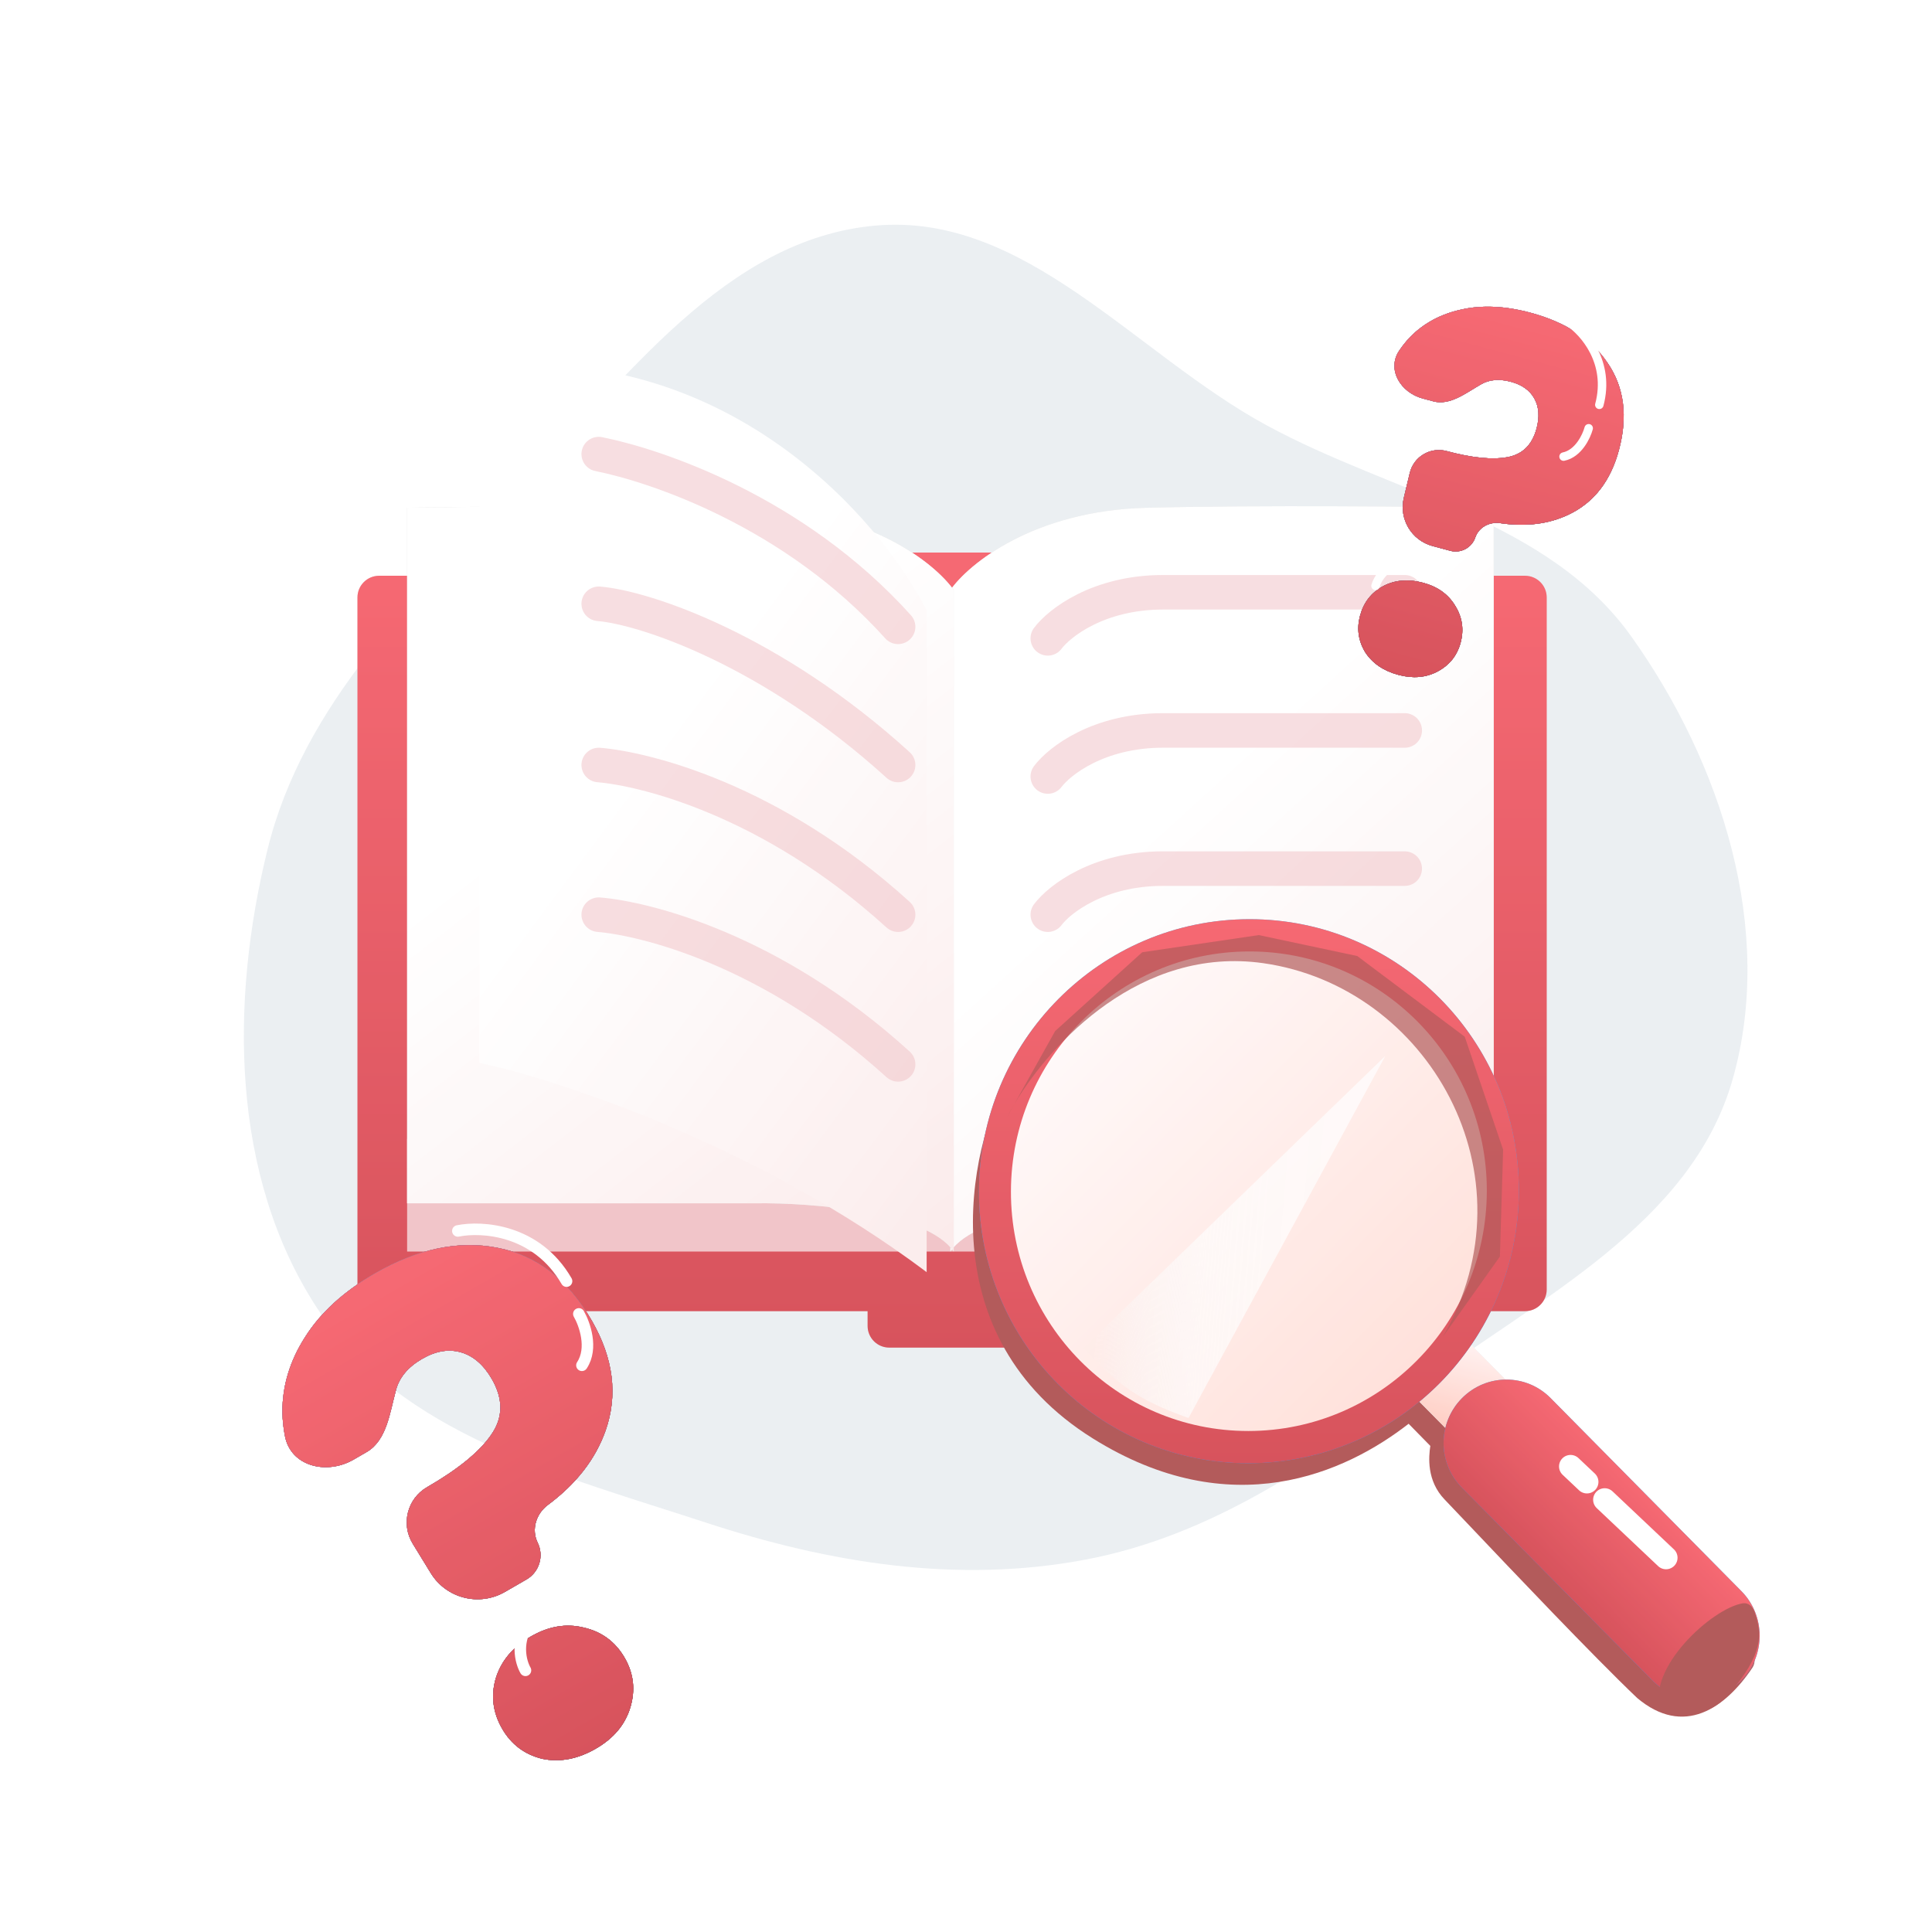 <svg width="268" height="268" viewBox="0 0 268 268" fill="none" xmlns="http://www.w3.org/2000/svg">
<g opacity="0.8">
<path fill-rule="evenodd" clip-rule="evenodd" d="M196.548 192.569C182.346 203.107 167.948 213.058 150.585 216.344C132.821 219.705 115.121 216.847 97.963 211.225C77.923 204.659 55.459 199.068 43.953 181.406C32.036 163.113 31.875 139.056 37.114 117.821C42.088 97.657 57.428 82.837 71.939 67.959C86.651 52.874 100.542 33.101 121.511 31.287C142.249 29.493 157.42 49.05 175.679 58.986C193.241 68.542 214.709 72.033 226.307 88.315C238.792 105.84 246.255 129.018 240.338 149.749C234.597 169.86 213.354 180.1 196.548 192.569Z" fill="#E6EBEF"/>
<path fill-rule="evenodd" clip-rule="evenodd" d="M123.357 76.65C121.696 76.65 120.35 77.996 120.35 79.657V79.867H52.593C50.932 79.867 49.586 81.213 49.586 82.873V178.874C49.586 180.534 50.932 181.88 52.593 181.88H120.35V183.929C120.35 185.59 121.696 186.936 123.357 186.936H141.239C142.899 186.936 144.245 185.59 144.245 183.929V181.88H211.547C213.208 181.88 214.554 180.534 214.554 178.874V82.873C214.554 81.213 213.208 79.867 211.547 79.867H144.245V79.657C144.245 77.996 142.899 76.65 141.239 76.65H123.357Z" fill="#D9D9D9"/>
<path fill-rule="evenodd" clip-rule="evenodd" d="M123.357 76.65C121.696 76.65 120.35 77.996 120.35 79.657V79.867H52.593C50.932 79.867 49.586 81.213 49.586 82.873V178.874C49.586 180.534 50.932 181.88 52.593 181.88H120.35V183.929C120.35 185.59 121.696 186.936 123.357 186.936H141.239C142.899 186.936 144.245 185.59 144.245 183.929V181.88H211.547C213.208 181.88 214.554 180.534 214.554 178.874V82.873C214.554 81.213 213.208 79.867 211.547 79.867H144.245V79.657C144.245 77.996 142.899 76.65 141.239 76.65H123.357Z" fill="url(#paint0_linear_1177_9471)"/>
<rect x="56.474" y="157.986" width="151.182" height="15.624" fill="#EEB7BB"/>
<path d="M131.837 81.846V173.61C135.593 168.055 151.522 166.831 159.017 166.914H207.199V70.437C197.645 70.272 174.633 70.04 159.017 70.437C143.401 70.834 134.391 78.208 131.837 81.846Z" fill="#D9D9D9"/>
<path d="M131.837 81.846V173.61C135.593 168.055 151.522 166.831 159.017 166.914H207.199V70.437C197.645 70.272 174.633 70.04 159.017 70.437C143.401 70.834 134.391 78.208 131.837 81.846Z" fill="url(#paint1_linear_1177_9471)"/>
<path d="M132.295 81.846V173.61C128.517 168.055 112.491 166.831 104.95 166.914H56.474V70.437C66.087 70.272 89.239 70.04 104.95 70.437C120.661 70.834 129.726 78.208 132.295 81.846Z" fill="#D9D9D9"/>
<path d="M132.295 81.846V173.61C128.517 168.055 112.491 166.831 104.95 166.914H56.474V70.437C66.087 70.272 89.239 70.04 104.95 70.437C120.661 70.834 129.726 78.208 132.295 81.846Z" fill="url(#paint2_linear_1177_9471)"/>
<g filter="url(#filter0_d_1177_9471)">
<path d="M70.263 48.088C104.346 44.318 125.821 69.009 132.299 81.825V173.61C108.78 155.948 81.143 146.902 70.263 144.586V48.088Z" fill="url(#paint3_linear_1177_9471)"/>
</g>
<path opacity="0.56" d="M83.053 62.992C91.039 64.59 110.206 70.978 124.581 86.95" stroke="#EEB7BB" stroke-width="4.792" stroke-linecap="round"/>
<path opacity="0.56" d="M83.053 83.756C89.442 84.288 107.011 90.145 124.581 106.117" stroke="#EEB7BB" stroke-width="4.792" stroke-linecap="round"/>
<path opacity="0.56" d="M83.053 106.117C89.442 106.649 107.011 110.909 124.581 126.881" stroke="#EEB7BB" stroke-width="4.792" stroke-linecap="round"/>
<path opacity="0.56" d="M83.053 126.881C89.442 127.413 107.011 131.672 124.581 147.644" stroke="#EEB7BB" stroke-width="4.792" stroke-linecap="round"/>
<path opacity="0.56" d="M145.345 88.548C146.942 86.418 152.373 82.159 161.317 82.159H194.858" stroke="#EEB7BB" stroke-width="4.792" stroke-linecap="round"/>
<path opacity="0.56" d="M145.345 107.714C146.942 105.585 152.373 101.325 161.317 101.325H194.858" stroke="#EEB7BB" stroke-width="4.792" stroke-linecap="round"/>
<path opacity="0.56" d="M145.345 126.881C146.942 124.751 152.373 120.492 161.317 120.492H194.858" stroke="#EEB7BB" stroke-width="4.792" stroke-linecap="round"/>
<g filter="url(#filter1_d_1177_9471)">
<path fill-rule="evenodd" clip-rule="evenodd" d="M142.852 145.581C137.033 156.131 131.919 181.904 154.504 196.005C173.737 208.014 189.565 200.78 198.316 193.972L201.326 197.043C201.103 198.525 200.778 201.869 203.333 204.504C203.884 205.072 205.078 206.331 206.688 208.03C212.549 214.211 223.938 226.222 230.016 232.01C236.467 237.451 242.203 233.476 246.008 227.808C249.813 222.141 217.755 197.296 201.766 185.891L200.395 187.81L142.852 145.581Z" fill="#A03232"/>
<g filter="url(#filter2_i_1177_9471)">
<path d="M212.522 189.736L199.244 176.296L191.741 183.864L205.019 197.304L212.522 189.736Z" fill="url(#paint4_linear_1177_9471)"/>
<path d="M212.522 189.736L199.244 176.296L191.741 183.864L205.019 197.304L212.522 189.736Z" fill="url(#paint5_linear_1177_9471)"/>
</g>
<path d="M244.481 217.194L218.006 190.406C214.624 186.984 209.125 186.989 205.724 190.418C202.324 193.847 202.309 199.401 205.692 202.824L232.166 229.612C235.549 233.035 241.048 233.029 244.448 229.6C247.849 226.171 247.863 220.617 244.481 217.194Z" fill="url(#paint6_linear_1177_9471)"/>
<path d="M244.481 217.194L218.006 190.406C214.624 186.984 209.125 186.989 205.724 190.418C202.324 193.847 202.309 199.401 205.692 202.824L232.166 229.612C235.549 233.035 241.048 233.029 244.448 229.6C247.849 226.171 247.863 220.617 244.481 217.194Z" fill="url(#paint7_linear_1177_9471)"/>
<path d="M176.086 199.448C196.766 199.433 213.565 182.527 213.607 161.688C213.649 140.848 196.918 123.966 176.238 123.981C155.558 123.996 138.759 140.902 138.717 161.742C138.675 182.581 155.406 199.463 176.086 199.448Z" fill="url(#paint8_linear_1177_9471)"/>
<path d="M176.086 199.448C196.766 199.433 213.565 182.527 213.607 161.688C213.649 140.848 196.918 123.966 176.238 123.981C155.558 123.996 138.759 140.902 138.717 161.742C138.675 182.581 155.406 199.463 176.086 199.448Z" fill="url(#paint9_linear_1177_9471)"/>
<path d="M176.089 194.976C194.318 194.963 209.126 180.061 209.163 161.691C209.2 143.322 194.452 128.441 176.223 128.454C157.994 128.467 143.187 143.369 143.15 161.739C143.113 180.108 157.86 194.989 176.089 194.976Z" fill="url(#paint10_linear_1177_9471)"/>
<g opacity="0.7" filter="url(#filter3_f_1177_9471)">
<path d="M142.621 151.419C142.921 150.84 143.264 150.223 143.65 149.577L149.283 139.498L161.357 128.566L177.528 126.185L191.192 129.088L206.103 140.284L211.427 155.958L210.979 170.777L203.062 181.916C216.046 159.38 200.949 133.308 178.136 130.08C161.175 127.681 148.724 141.097 143.65 149.577L142.621 151.419Z" fill="#A03232"/>
</g>
<path opacity="0.7" d="M195.083 142.949L153.243 183.473C157.92 188.612 161.06 190.805 167.785 193.174L195.083 142.949Z" fill="url(#paint11_linear_1177_9471)"/>
<path d="M244.625 218.887C240.374 219.616 231.328 227.871 233.257 233.653C233.323 234.558 239.256 235.481 242.678 231.548C247.681 225.798 247.317 223.051 246.329 220.145C246.069 219.378 245.488 218.739 244.625 218.887Z" fill="#A03232"/>
<path d="M225.508 204.512L234.023 212.558" stroke="white" stroke-width="3.194" stroke-linecap="round"/>
<path d="M220.778 199.892L223.05 202.039" stroke="white" stroke-width="3.194" stroke-linecap="round"/>
</g>
<g filter="url(#filter4_d_1177_9471)">
<path d="M51.969 170.235C57.942 166.786 63.618 165.593 68.996 166.656C74.429 167.686 78.789 171.048 82.076 176.741C85.105 181.988 85.743 187.09 83.99 192.046C82.592 195.98 79.928 199.406 76 202.323C74.362 203.539 73.68 205.73 74.58 207.56C75.487 209.404 74.809 211.635 73.029 212.663L70.036 214.391C66.471 216.449 61.915 215.294 59.761 211.785L57.256 207.703C55.593 204.994 56.492 201.447 59.245 199.858C63.544 197.376 66.504 194.96 68.125 192.61C69.802 190.228 69.834 187.642 68.223 184.851C67.095 182.897 65.679 181.669 63.973 181.165C62.268 180.661 60.467 180.957 58.568 182.053C56.559 183.213 55.334 184.702 54.894 186.519C54.062 189.619 53.624 193.392 50.843 194.997L49.026 196.046C45.329 198.181 40.371 197.003 39.536 192.816C39.316 191.709 39.194 190.589 39.172 189.456C39.156 185.819 40.204 182.348 42.316 179.045C44.452 175.654 47.67 172.717 51.969 170.235ZM82.646 236.134C80.134 237.585 77.649 238.052 75.192 237.535C72.759 236.931 70.914 235.54 69.657 233.363C68.368 231.131 68.07 228.81 68.763 226.4C69.512 223.958 71.143 222.012 73.655 220.562C76.112 219.144 78.557 218.737 80.99 219.341C83.479 219.913 85.368 221.316 86.657 223.548C87.914 225.725 88.168 228.035 87.419 230.476C86.693 232.83 85.102 234.716 82.646 236.134Z" fill="black"/>
<path d="M51.969 170.235C57.942 166.786 63.618 165.593 68.996 166.656C74.429 167.686 78.789 171.048 82.076 176.741C85.105 181.988 85.743 187.09 83.99 192.046C82.592 195.98 79.928 199.406 76 202.323C74.362 203.539 73.68 205.73 74.58 207.56C75.487 209.404 74.809 211.635 73.029 212.663L70.036 214.391C66.471 216.449 61.915 215.294 59.761 211.785L57.256 207.703C55.593 204.994 56.492 201.447 59.245 199.858C63.544 197.376 66.504 194.96 68.125 192.61C69.802 190.228 69.834 187.642 68.223 184.851C67.095 182.897 65.679 181.669 63.973 181.165C62.268 180.661 60.467 180.957 58.568 182.053C56.559 183.213 55.334 184.702 54.894 186.519C54.062 189.619 53.624 193.392 50.843 194.997L49.026 196.046C45.329 198.181 40.371 197.003 39.536 192.816C39.316 191.709 39.194 190.589 39.172 189.456C39.156 185.819 40.204 182.348 42.316 179.045C44.452 175.654 47.67 172.717 51.969 170.235ZM82.646 236.134C80.134 237.585 77.649 238.052 75.192 237.535C72.759 236.931 70.914 235.54 69.657 233.363C68.368 231.131 68.07 228.81 68.763 226.4C69.512 223.958 71.143 222.012 73.655 220.562C76.112 219.144 78.557 218.737 80.99 219.341C83.479 219.913 85.368 221.316 86.657 223.548C87.914 225.725 88.168 228.035 87.419 230.476C86.693 232.83 85.102 234.716 82.646 236.134Z" fill="url(#paint12_linear_1177_9471)"/>
<path d="M51.969 170.235C57.942 166.786 63.618 165.593 68.996 166.656C74.429 167.686 78.789 171.048 82.076 176.741C85.105 181.988 85.743 187.09 83.99 192.046C82.592 195.98 79.928 199.406 76 202.323C74.362 203.539 73.68 205.73 74.58 207.56C75.487 209.404 74.809 211.635 73.029 212.663L70.036 214.391C66.471 216.449 61.915 215.294 59.761 211.785L57.256 207.703C55.593 204.994 56.492 201.447 59.245 199.858C63.544 197.376 66.504 194.96 68.125 192.61C69.802 190.228 69.834 187.642 68.223 184.851C67.095 182.897 65.679 181.669 63.973 181.165C62.268 180.661 60.467 180.957 58.568 182.053C56.559 183.213 55.334 184.702 54.894 186.519C54.062 189.619 53.624 193.392 50.843 194.997L49.026 196.046C45.329 198.181 40.371 197.003 39.536 192.816C39.316 191.709 39.194 190.589 39.172 189.456C39.156 185.819 40.204 182.348 42.316 179.045C44.452 175.654 47.67 172.717 51.969 170.235ZM82.646 236.134C80.134 237.585 77.649 238.052 75.192 237.535C72.759 236.931 70.914 235.54 69.657 233.363C68.368 231.131 68.07 228.81 68.763 226.4C69.512 223.958 71.143 222.012 73.655 220.562C76.112 219.144 78.557 218.737 80.99 219.341C83.479 219.913 85.368 221.316 86.657 223.548C87.914 225.725 88.168 228.035 87.419 230.476C86.693 232.83 85.102 234.716 82.646 236.134Z" fill="url(#paint13_linear_1177_9471)"/>
<path d="M51.969 170.235C57.942 166.786 63.618 165.593 68.996 166.656C74.429 167.686 78.789 171.048 82.076 176.741C85.105 181.988 85.743 187.09 83.99 192.046C82.592 195.98 79.928 199.406 76 202.323C74.362 203.539 73.68 205.73 74.58 207.56C75.487 209.404 74.809 211.635 73.029 212.663L70.036 214.391C66.471 216.449 61.915 215.294 59.761 211.785L57.256 207.703C55.593 204.994 56.492 201.447 59.245 199.858C63.544 197.376 66.504 194.96 68.125 192.61C69.802 190.228 69.834 187.642 68.223 184.851C67.095 182.897 65.679 181.669 63.973 181.165C62.268 180.661 60.467 180.957 58.568 182.053C56.559 183.213 55.334 184.702 54.894 186.519C54.062 189.619 53.624 193.392 50.843 194.997L49.026 196.046C45.329 198.181 40.371 197.003 39.536 192.816C39.316 191.709 39.194 190.589 39.172 189.456C39.156 185.819 40.204 182.348 42.316 179.045C44.452 175.654 47.67 172.717 51.969 170.235ZM82.646 236.134C80.134 237.585 77.649 238.052 75.192 237.535C72.759 236.931 70.914 235.54 69.657 233.363C68.368 231.131 68.07 228.81 68.763 226.4C69.512 223.958 71.143 222.012 73.655 220.562C76.112 219.144 78.557 218.737 80.99 219.341C83.479 219.913 85.368 221.316 86.657 223.548C87.914 225.725 88.168 228.035 87.419 230.476C86.693 232.83 85.102 234.716 82.646 236.134Z" fill="url(#paint14_linear_1177_9471)"/>
<path d="M51.969 170.235C57.942 166.786 63.618 165.593 68.996 166.656C74.429 167.686 78.789 171.048 82.076 176.741C85.105 181.988 85.743 187.09 83.99 192.046C82.592 195.98 79.928 199.406 76 202.323C74.362 203.539 73.68 205.73 74.58 207.56C75.487 209.404 74.809 211.635 73.029 212.663L70.036 214.391C66.471 216.449 61.915 215.294 59.761 211.785L57.256 207.703C55.593 204.994 56.492 201.447 59.245 199.858C63.544 197.376 66.504 194.96 68.125 192.61C69.802 190.228 69.834 187.642 68.223 184.851C67.095 182.897 65.679 181.669 63.973 181.165C62.268 180.661 60.467 180.957 58.568 182.053C56.559 183.213 55.334 184.702 54.894 186.519C54.062 189.619 53.624 193.392 50.843 194.997L49.026 196.046C45.329 198.181 40.371 197.003 39.536 192.816C39.316 191.709 39.194 190.589 39.172 189.456C39.156 185.819 40.204 182.348 42.316 179.045C44.452 175.654 47.67 172.717 51.969 170.235ZM82.646 236.134C80.134 237.585 77.649 238.052 75.192 237.535C72.759 236.931 70.914 235.54 69.657 233.363C68.368 231.131 68.07 228.81 68.763 226.4C69.512 223.958 71.143 222.012 73.655 220.562C76.112 219.144 78.557 218.737 80.99 219.341C83.479 219.913 85.368 221.316 86.657 223.548C87.914 225.725 88.168 228.035 87.419 230.476C86.693 232.83 85.102 234.716 82.646 236.134Z" fill="url(#paint15_linear_1177_9471)"/>
<path d="M51.969 170.235C57.942 166.786 63.618 165.593 68.996 166.656C74.429 167.686 78.789 171.048 82.076 176.741C85.105 181.988 85.743 187.09 83.99 192.046C82.592 195.98 79.928 199.406 76 202.323C74.362 203.539 73.68 205.73 74.58 207.56C75.487 209.404 74.809 211.635 73.029 212.663L70.036 214.391C66.471 216.449 61.915 215.294 59.761 211.785L57.256 207.703C55.593 204.994 56.492 201.447 59.245 199.858C63.544 197.376 66.504 194.96 68.125 192.61C69.802 190.228 69.834 187.642 68.223 184.851C67.095 182.897 65.679 181.669 63.973 181.165C62.268 180.661 60.467 180.957 58.568 182.053C56.559 183.213 55.334 184.702 54.894 186.519C54.062 189.619 53.624 193.392 50.843 194.997L49.026 196.046C45.329 198.181 40.371 197.003 39.536 192.816C39.316 191.709 39.194 190.589 39.172 189.456C39.156 185.819 40.204 182.348 42.316 179.045C44.452 175.654 47.67 172.717 51.969 170.235ZM82.646 236.134C80.134 237.585 77.649 238.052 75.192 237.535C72.759 236.931 70.914 235.54 69.657 233.363C68.368 231.131 68.07 228.81 68.763 226.4C69.512 223.958 71.143 222.012 73.655 220.562C76.112 219.144 78.557 218.737 80.99 219.341C83.479 219.913 85.368 221.316 86.657 223.548C87.914 225.725 88.168 228.035 87.419 230.476C86.693 232.83 85.102 234.716 82.646 236.134Z" fill="url(#paint16_linear_1177_9471)"/>
</g>
<g filter="url(#filter5_d_1177_9471)">
<path d="M212.296 38.645C217.197 39.958 220.769 42.289 223.014 45.639C225.304 49.002 225.823 53.018 224.572 57.689C223.418 61.994 221.096 64.979 217.606 66.645C214.833 67.964 211.666 68.361 208.105 67.835C206.621 67.615 205.126 68.4 204.643 69.821C204.155 71.251 202.642 72.059 201.182 71.668L198.726 71.01C195.801 70.226 194.032 67.255 194.737 64.31L195.557 60.884C196.101 58.61 198.414 57.233 200.673 57.838C204.2 58.783 206.996 59.066 209.061 58.687C211.172 58.32 212.534 56.992 213.148 54.702C213.577 53.099 213.48 51.723 212.855 50.574C212.23 49.425 211.139 48.642 209.581 48.224C207.932 47.783 206.521 47.92 205.347 48.636C203.302 49.817 201.112 51.55 198.831 50.939L197.339 50.539C194.306 49.727 192.34 46.535 194.083 43.924C194.544 43.233 195.064 42.587 195.641 41.986C197.525 40.086 199.876 38.826 202.693 38.207C205.568 37.554 208.769 37.7 212.296 38.645ZM193.975 88.879C191.914 88.326 190.379 87.277 189.37 85.73C188.418 84.15 188.182 82.467 188.661 80.681C189.151 78.85 190.204 77.487 191.817 76.595C193.477 75.714 195.338 75.55 197.399 76.102C199.414 76.642 200.897 77.702 201.849 79.282C202.846 80.875 203.099 82.587 202.608 84.419C202.129 86.204 201.06 87.538 199.401 88.418C197.799 89.265 195.991 89.419 193.975 88.879Z" fill="black"/>
<path d="M212.296 38.645C217.197 39.958 220.769 42.289 223.014 45.639C225.304 49.002 225.823 53.018 224.572 57.689C223.418 61.994 221.096 64.979 217.606 66.645C214.833 67.964 211.666 68.361 208.105 67.835C206.621 67.615 205.126 68.4 204.643 69.821C204.155 71.251 202.642 72.059 201.182 71.668L198.726 71.01C195.801 70.226 194.032 67.255 194.737 64.31L195.557 60.884C196.101 58.61 198.414 57.233 200.673 57.838C204.2 58.783 206.996 59.066 209.061 58.687C211.172 58.32 212.534 56.992 213.148 54.702C213.577 53.099 213.48 51.723 212.855 50.574C212.23 49.425 211.139 48.642 209.581 48.224C207.932 47.783 206.521 47.92 205.347 48.636C203.302 49.817 201.112 51.55 198.831 50.939L197.339 50.539C194.306 49.727 192.34 46.535 194.083 43.924C194.544 43.233 195.064 42.587 195.641 41.986C197.525 40.086 199.876 38.826 202.693 38.207C205.568 37.554 208.769 37.7 212.296 38.645ZM193.975 88.879C191.914 88.326 190.379 87.277 189.37 85.73C188.418 84.15 188.182 82.467 188.661 80.681C189.151 78.85 190.204 77.487 191.817 76.595C193.477 75.714 195.338 75.55 197.399 76.102C199.414 76.642 200.897 77.702 201.849 79.282C202.846 80.875 203.099 82.587 202.608 84.419C202.129 86.204 201.06 87.538 199.401 88.418C197.799 89.265 195.991 89.419 193.975 88.879Z" fill="url(#paint17_linear_1177_9471)"/>
<path d="M212.296 38.645C217.197 39.958 220.769 42.289 223.014 45.639C225.304 49.002 225.823 53.018 224.572 57.689C223.418 61.994 221.096 64.979 217.606 66.645C214.833 67.964 211.666 68.361 208.105 67.835C206.621 67.615 205.126 68.4 204.643 69.821C204.155 71.251 202.642 72.059 201.182 71.668L198.726 71.01C195.801 70.226 194.032 67.255 194.737 64.31L195.557 60.884C196.101 58.61 198.414 57.233 200.673 57.838C204.2 58.783 206.996 59.066 209.061 58.687C211.172 58.32 212.534 56.992 213.148 54.702C213.577 53.099 213.48 51.723 212.855 50.574C212.23 49.425 211.139 48.642 209.581 48.224C207.932 47.783 206.521 47.92 205.347 48.636C203.302 49.817 201.112 51.55 198.831 50.939L197.339 50.539C194.306 49.727 192.34 46.535 194.083 43.924C194.544 43.233 195.064 42.587 195.641 41.986C197.525 40.086 199.876 38.826 202.693 38.207C205.568 37.554 208.769 37.7 212.296 38.645ZM193.975 88.879C191.914 88.326 190.379 87.277 189.37 85.73C188.418 84.15 188.182 82.467 188.661 80.681C189.151 78.85 190.204 77.487 191.817 76.595C193.477 75.714 195.338 75.55 197.399 76.102C199.414 76.642 200.897 77.702 201.849 79.282C202.846 80.875 203.099 82.587 202.608 84.419C202.129 86.204 201.06 87.538 199.401 88.418C197.799 89.265 195.991 89.419 193.975 88.879Z" fill="url(#paint18_linear_1177_9471)"/>
<path d="M212.296 38.645C217.197 39.958 220.769 42.289 223.014 45.639C225.304 49.002 225.823 53.018 224.572 57.689C223.418 61.994 221.096 64.979 217.606 66.645C214.833 67.964 211.666 68.361 208.105 67.835C206.621 67.615 205.126 68.4 204.643 69.821C204.155 71.251 202.642 72.059 201.182 71.668L198.726 71.01C195.801 70.226 194.032 67.255 194.737 64.31L195.557 60.884C196.101 58.61 198.414 57.233 200.673 57.838C204.2 58.783 206.996 59.066 209.061 58.687C211.172 58.32 212.534 56.992 213.148 54.702C213.577 53.099 213.48 51.723 212.855 50.574C212.23 49.425 211.139 48.642 209.581 48.224C207.932 47.783 206.521 47.92 205.347 48.636C203.302 49.817 201.112 51.55 198.831 50.939L197.339 50.539C194.306 49.727 192.34 46.535 194.083 43.924C194.544 43.233 195.064 42.587 195.641 41.986C197.525 40.086 199.876 38.826 202.693 38.207C205.568 37.554 208.769 37.7 212.296 38.645ZM193.975 88.879C191.914 88.326 190.379 87.277 189.37 85.73C188.418 84.15 188.182 82.467 188.661 80.681C189.151 78.85 190.204 77.487 191.817 76.595C193.477 75.714 195.338 75.55 197.399 76.102C199.414 76.642 200.897 77.702 201.849 79.282C202.846 80.875 203.099 82.587 202.608 84.419C202.129 86.204 201.06 87.538 199.401 88.418C197.799 89.265 195.991 89.419 193.975 88.879Z" fill="url(#paint19_linear_1177_9471)"/>
<path d="M212.296 38.645C217.197 39.958 220.769 42.289 223.014 45.639C225.304 49.002 225.823 53.018 224.572 57.689C223.418 61.994 221.096 64.979 217.606 66.645C214.833 67.964 211.666 68.361 208.105 67.835C206.621 67.615 205.126 68.4 204.643 69.821C204.155 71.251 202.642 72.059 201.182 71.668L198.726 71.01C195.801 70.226 194.032 67.255 194.737 64.31L195.557 60.884C196.101 58.61 198.414 57.233 200.673 57.838C204.2 58.783 206.996 59.066 209.061 58.687C211.172 58.32 212.534 56.992 213.148 54.702C213.577 53.099 213.48 51.723 212.855 50.574C212.23 49.425 211.139 48.642 209.581 48.224C207.932 47.783 206.521 47.92 205.347 48.636C203.302 49.817 201.112 51.55 198.831 50.939L197.339 50.539C194.306 49.727 192.34 46.535 194.083 43.924C194.544 43.233 195.064 42.587 195.641 41.986C197.525 40.086 199.876 38.826 202.693 38.207C205.568 37.554 208.769 37.7 212.296 38.645ZM193.975 88.879C191.914 88.326 190.379 87.277 189.37 85.73C188.418 84.15 188.182 82.467 188.661 80.681C189.151 78.85 190.204 77.487 191.817 76.595C193.477 75.714 195.338 75.55 197.399 76.102C199.414 76.642 200.897 77.702 201.849 79.282C202.846 80.875 203.099 82.587 202.608 84.419C202.129 86.204 201.06 87.538 199.401 88.418C197.799 89.265 195.991 89.419 193.975 88.879Z" fill="url(#paint20_linear_1177_9471)"/>
<path d="M212.296 38.645C217.197 39.958 220.769 42.289 223.014 45.639C225.304 49.002 225.823 53.018 224.572 57.689C223.418 61.994 221.096 64.979 217.606 66.645C214.833 67.964 211.666 68.361 208.105 67.835C206.621 67.615 205.126 68.4 204.643 69.821C204.155 71.251 202.642 72.059 201.182 71.668L198.726 71.01C195.801 70.226 194.032 67.255 194.737 64.31L195.557 60.884C196.101 58.61 198.414 57.233 200.673 57.838C204.2 58.783 206.996 59.066 209.061 58.687C211.172 58.32 212.534 56.992 213.148 54.702C213.577 53.099 213.48 51.723 212.855 50.574C212.23 49.425 211.139 48.642 209.581 48.224C207.932 47.783 206.521 47.92 205.347 48.636C203.302 49.817 201.112 51.55 198.831 50.939L197.339 50.539C194.306 49.727 192.34 46.535 194.083 43.924C194.544 43.233 195.064 42.587 195.641 41.986C197.525 40.086 199.876 38.826 202.693 38.207C205.568 37.554 208.769 37.7 212.296 38.645ZM193.975 88.879C191.914 88.326 190.379 87.277 189.37 85.73C188.418 84.15 188.182 82.467 188.661 80.681C189.151 78.85 190.204 77.487 191.817 76.595C193.477 75.714 195.338 75.55 197.399 76.102C199.414 76.642 200.897 77.702 201.849 79.282C202.846 80.875 203.099 82.587 202.608 84.419C202.129 86.204 201.06 87.538 199.401 88.418C197.799 89.265 195.991 89.419 193.975 88.879Z" fill="url(#paint21_linear_1177_9471)"/>
</g>
<path d="M63.511 170.751C66.808 170.077 74.441 170.524 78.592 177.714" stroke="white" stroke-width="1.597" stroke-linecap="round"/>
<path d="M72.892 231.703C72.227 230.551 71.428 227.571 73.554 224.868" stroke="white" stroke-width="1.597" stroke-linecap="round"/>
<path d="M80.294 182.261C81.092 183.644 82.295 187.005 80.722 189.389" stroke="white" stroke-width="1.597" stroke-linecap="round"/>
<path d="M217.63 44.69C219.696 46.054 223.433 50.257 221.852 56.156" stroke="white" stroke-width="1.174" stroke-linecap="round"/>
<path d="M190.808 81.272C191.062 80.327 192.196 78.361 194.708 78.062" stroke="white" stroke-width="1.174" stroke-linecap="round"/>
<path d="M220.376 59.407C220.072 60.542 218.949 62.916 216.891 63.337" stroke="white" stroke-width="1.174" stroke-linecap="round"/>
</g>
<defs>
<filter id="filter0_d_1177_9471" x="62.897" y="46.949" width="69.402" height="133.125" filterUnits="userSpaceOnUse" color-interpolation-filters="sRGB">
<feFlood flood-opacity="0" result="BackgroundImageFix"/>
<feColorMatrix in="SourceAlpha" type="matrix" values="0 0 0 0 0 0 0 0 0 0 0 0 0 0 0 0 0 0 127 0" result="hardAlpha"/>
<feOffset dx="-3.758" dy="2.856"/>
<feGaussianBlur stdDeviation="1.804"/>
<feComposite in2="hardAlpha" operator="out"/>
<feColorMatrix type="matrix" values="0 0 0 0 0.711 0 0 0 0 0.563 0 0 0 0 0.574 0 0 0 0.2 0"/>
<feBlend mode="normal" in2="BackgroundImageFix" result="effect1_dropShadow_1177_9471"/>
<feBlend mode="normal" in="SourceGraphic" in2="effect1_dropShadow_1177_9471" result="shape"/>
</filter>
<filter id="filter1_d_1177_9471" x="127.203" y="119.749" width="124.648" height="126.136" filterUnits="userSpaceOnUse" color-interpolation-filters="sRGB">
<feFlood flood-opacity="0" result="BackgroundImageFix"/>
<feColorMatrix in="SourceAlpha" type="matrix" values="0 0 0 0 0 0 0 0 0 0 0 0 0 0 0 0 0 0 127 0" result="hardAlpha"/>
<feOffset dx="-2.917" dy="3.527"/>
<feGaussianBlur stdDeviation="3.88"/>
<feComposite in2="hardAlpha" operator="out"/>
<feColorMatrix type="matrix" values="0 0 0 0 0.954 0 0 0 0 0.264 0 0 0 0 0.314 0 0 0 0.2 0"/>
<feBlend mode="normal" in2="BackgroundImageFix" result="effect1_dropShadow_1177_9471"/>
<feBlend mode="normal" in="SourceGraphic" in2="effect1_dropShadow_1177_9471" result="shape"/>
</filter>
<filter id="filter2_i_1177_9471" x="191.741" y="176.296" width="22.24" height="22.102" filterUnits="userSpaceOnUse" color-interpolation-filters="sRGB">
<feFlood flood-opacity="0" result="BackgroundImageFix"/>
<feBlend mode="normal" in="SourceGraphic" in2="BackgroundImageFix" result="shape"/>
<feColorMatrix in="SourceAlpha" type="matrix" values="0 0 0 0 0 0 0 0 0 0 0 0 0 0 0 0 0 0 127 0" result="hardAlpha"/>
<feOffset dx="2.188" dy="1.094"/>
<feGaussianBlur stdDeviation="0.729"/>
<feComposite in2="hardAlpha" operator="arithmetic" k2="-1" k3="1"/>
<feColorMatrix type="matrix" values="0 0 0 0 0.081 0 0 0 0 0.074 0 0 0 0 0.433 0 0 0 0.25 0"/>
<feBlend mode="normal" in2="shape" result="effect1_innerShadow_1177_9471"/>
</filter>
<filter id="filter3_f_1177_9471" x="138.975" y="122.539" width="76.099" height="63.024" filterUnits="userSpaceOnUse" color-interpolation-filters="sRGB">
<feFlood flood-opacity="0" result="BackgroundImageFix"/>
<feBlend mode="normal" in="SourceGraphic" in2="BackgroundImageFix" result="shape"/>
<feGaussianBlur stdDeviation="1.823" result="effect1_foregroundBlur_1177_9471"/>
</filter>
<filter id="filter4_d_1177_9471" x="32.736" y="166.28" width="61.537" height="84.328" filterUnits="userSpaceOnUse" color-interpolation-filters="sRGB">
<feFlood flood-opacity="0" result="BackgroundImageFix"/>
<feColorMatrix in="SourceAlpha" type="matrix" values="0 0 0 0 0 0 0 0 0 0 0 0 0 0 0 0 0 0 127 0" result="hardAlpha"/>
<feOffset dy="6.435"/>
<feGaussianBlur stdDeviation="3.218"/>
<feComposite in2="hardAlpha" operator="out"/>
<feColorMatrix type="matrix" values="0 0 0 0 0.882 0 0 0 0 0.212 0 0 0 0 0.263 0 0 0 0.2 0"/>
<feBlend mode="normal" in2="BackgroundImageFix" result="effect1_dropShadow_1177_9471"/>
<feBlend mode="normal" in="SourceGraphic" in2="effect1_dropShadow_1177_9471" result="shape"/>
</filter>
<filter id="filter5_d_1177_9471" x="183.687" y="37.806" width="46.282" height="60.855" filterUnits="userSpaceOnUse" color-interpolation-filters="sRGB">
<feFlood flood-opacity="0" result="BackgroundImageFix"/>
<feColorMatrix in="SourceAlpha" type="matrix" values="0 0 0 0 0 0 0 0 0 0 0 0 0 0 0 0 0 0 127 0" result="hardAlpha"/>
<feOffset dy="4.734"/>
<feGaussianBlur stdDeviation="2.367"/>
<feComposite in2="hardAlpha" operator="out"/>
<feColorMatrix type="matrix" values="0 0 0 0 0.882 0 0 0 0 0.212 0 0 0 0 0.263 0 0 0 0.2 0"/>
<feBlend mode="normal" in2="BackgroundImageFix" result="effect1_dropShadow_1177_9471"/>
<feBlend mode="normal" in="SourceGraphic" in2="effect1_dropShadow_1177_9471" result="shape"/>
</filter>
<linearGradient id="paint0_linear_1177_9471" x1="132.07" y1="79.867" x2="132.07" y2="186.936" gradientUnits="userSpaceOnUse">
<stop stop-color="#F34350"/>
<stop offset="1" stop-color="#CD2834"/>
</linearGradient>
<linearGradient id="paint1_linear_1177_9471" x1="367.413" y1="378.134" x2="142.38" y2="130.667" gradientUnits="userSpaceOnUse">
<stop stop-color="#E89595"/>
<stop offset="1" stop-color="white"/>
</linearGradient>
<linearGradient id="paint2_linear_1177_9471" x1="335.644" y1="347.144" x2="124.376" y2="74.545" gradientUnits="userSpaceOnUse">
<stop stop-color="#E89595"/>
<stop offset="1" stop-color="white"/>
</linearGradient>
<linearGradient id="paint3_linear_1177_9471" x1="264.183" y1="422.674" x2="0.583" y2="226.728" gradientUnits="userSpaceOnUse">
<stop stop-color="#E89595"/>
<stop offset="1" stop-color="white"/>
</linearGradient>
<linearGradient id="paint4_linear_1177_9471" x1="200.09" y1="179.372" x2="196.504" y2="192.06" gradientUnits="userSpaceOnUse">
<stop stop-color="#E1F8FF"/>
<stop offset="1" stop-color="#B5EDFF"/>
</linearGradient>
<linearGradient id="paint5_linear_1177_9471" x1="200.09" y1="179.372" x2="196.504" y2="192.06" gradientUnits="userSpaceOnUse">
<stop stop-color="#FFF1F1"/>
<stop offset="1" stop-color="#FFC2B5"/>
</linearGradient>
<linearGradient id="paint6_linear_1177_9471" x1="222.203" y1="196.301" x2="215.123" y2="203.605" gradientUnits="userSpaceOnUse">
<stop stop-color="#0CB2FA"/>
<stop offset="1" stop-color="#057FF2"/>
</linearGradient>
<linearGradient id="paint7_linear_1177_9471" x1="231.244" y1="203.8" x2="218.805" y2="216.093" gradientUnits="userSpaceOnUse">
<stop stop-color="#F34350"/>
<stop offset="1" stop-color="#CD2834"/>
</linearGradient>
<linearGradient id="paint8_linear_1177_9471" x1="160.321" y1="128.991" x2="163.329" y2="172.675" gradientUnits="userSpaceOnUse">
<stop stop-color="#0CB2FA"/>
<stop offset="1" stop-color="#057FF2"/>
</linearGradient>
<linearGradient id="paint9_linear_1177_9471" x1="176.238" y1="123.981" x2="176.292" y2="199.448" gradientUnits="userSpaceOnUse">
<stop stop-color="#F34350"/>
<stop offset="1" stop-color="#CD2834"/>
</linearGradient>
<linearGradient id="paint10_linear_1177_9471" x1="152.864" y1="138.212" x2="199.807" y2="184.857" gradientUnits="userSpaceOnUse">
<stop stop-color="#FFF7F7"/>
<stop offset="1" stop-color="#FFDAD2"/>
</linearGradient>
<linearGradient id="paint11_linear_1177_9471" x1="155.879" y1="170.687" x2="189.386" y2="173.487" gradientUnits="userSpaceOnUse">
<stop stop-color="#F5F5F5" stop-opacity="0.02"/>
<stop offset="0.05" stop-color="#F6F6F6" stop-opacity="0.2"/>
<stop offset="0.1" stop-color="#F8F8F8" stop-opacity="0.37"/>
<stop offset="0.15" stop-color="#FAFAFA" stop-opacity="0.52"/>
<stop offset="0.21" stop-color="#FBFBFB" stop-opacity="0.65"/>
<stop offset="0.27" stop-color="#FCFCFC" stop-opacity="0.76"/>
<stop offset="0.34" stop-color="#FDFDFD" stop-opacity="0.85"/>
<stop offset="0.42" stop-color="#FEFEFE" stop-opacity="0.92"/>
<stop offset="0.52" stop-color="#FEFEFE" stop-opacity="0.96"/>
<stop offset="0.66" stop-color="#FEFEFE" stop-opacity="0.99"/>
<stop offset="1" stop-color="white"/>
</linearGradient>
<linearGradient id="paint12_linear_1177_9471" x1="52.893" y1="172.14" x2="88.042" y2="233.019" gradientUnits="userSpaceOnUse">
<stop stop-color="#F34350"/>
<stop offset="1" stop-color="#CD2834"/>
</linearGradient>
<linearGradient id="paint13_linear_1177_9471" x1="50.045" y1="213.151" x2="89.834" y2="190.179" gradientUnits="userSpaceOnUse">
<stop stop-color="#FFC562"/>
<stop offset="1" stop-color="#F59E0B"/>
</linearGradient>
<linearGradient id="paint14_linear_1177_9471" x1="52.893" y1="172.14" x2="88.042" y2="233.019" gradientUnits="userSpaceOnUse">
<stop stop-color="#F34350"/>
<stop offset="1" stop-color="#CD2834"/>
</linearGradient>
<linearGradient id="paint15_linear_1177_9471" x1="84.638" y1="227.124" x2="34.318" y2="139.967" gradientUnits="userSpaceOnUse">
<stop stop-color="#11317D"/>
<stop offset="1" stop-color="#3267E3"/>
</linearGradient>
<linearGradient id="paint16_linear_1177_9471" x1="52.893" y1="172.14" x2="88.042" y2="233.019" gradientUnits="userSpaceOnUse">
<stop stop-color="#F34350"/>
<stop offset="1" stop-color="#CD2834"/>
</linearGradient>
<linearGradient id="paint17_linear_1177_9471" x1="211.786" y1="40.116" x2="198.402" y2="90.065" gradientUnits="userSpaceOnUse">
<stop stop-color="#F34350"/>
<stop offset="1" stop-color="#CD2834"/>
</linearGradient>
<linearGradient id="paint18_linear_1177_9471" x1="188.972" y1="59.967" x2="221.618" y2="68.714" gradientUnits="userSpaceOnUse">
<stop stop-color="#FFC562"/>
<stop offset="1" stop-color="#F59E0B"/>
</linearGradient>
<linearGradient id="paint19_linear_1177_9471" x1="211.786" y1="40.116" x2="198.402" y2="90.065" gradientUnits="userSpaceOnUse">
<stop stop-color="#F34350"/>
<stop offset="1" stop-color="#CD2834"/>
</linearGradient>
<linearGradient id="paint20_linear_1177_9471" x1="199.698" y1="85.228" x2="218.859" y2="13.72" gradientUnits="userSpaceOnUse">
<stop stop-color="#11317D"/>
<stop offset="1" stop-color="#3267E3"/>
</linearGradient>
<linearGradient id="paint21_linear_1177_9471" x1="211.786" y1="40.116" x2="198.402" y2="90.065" gradientUnits="userSpaceOnUse">
<stop stop-color="#F34350"/>
<stop offset="1" stop-color="#CD2834"/>
</linearGradient>
</defs>
</svg>
